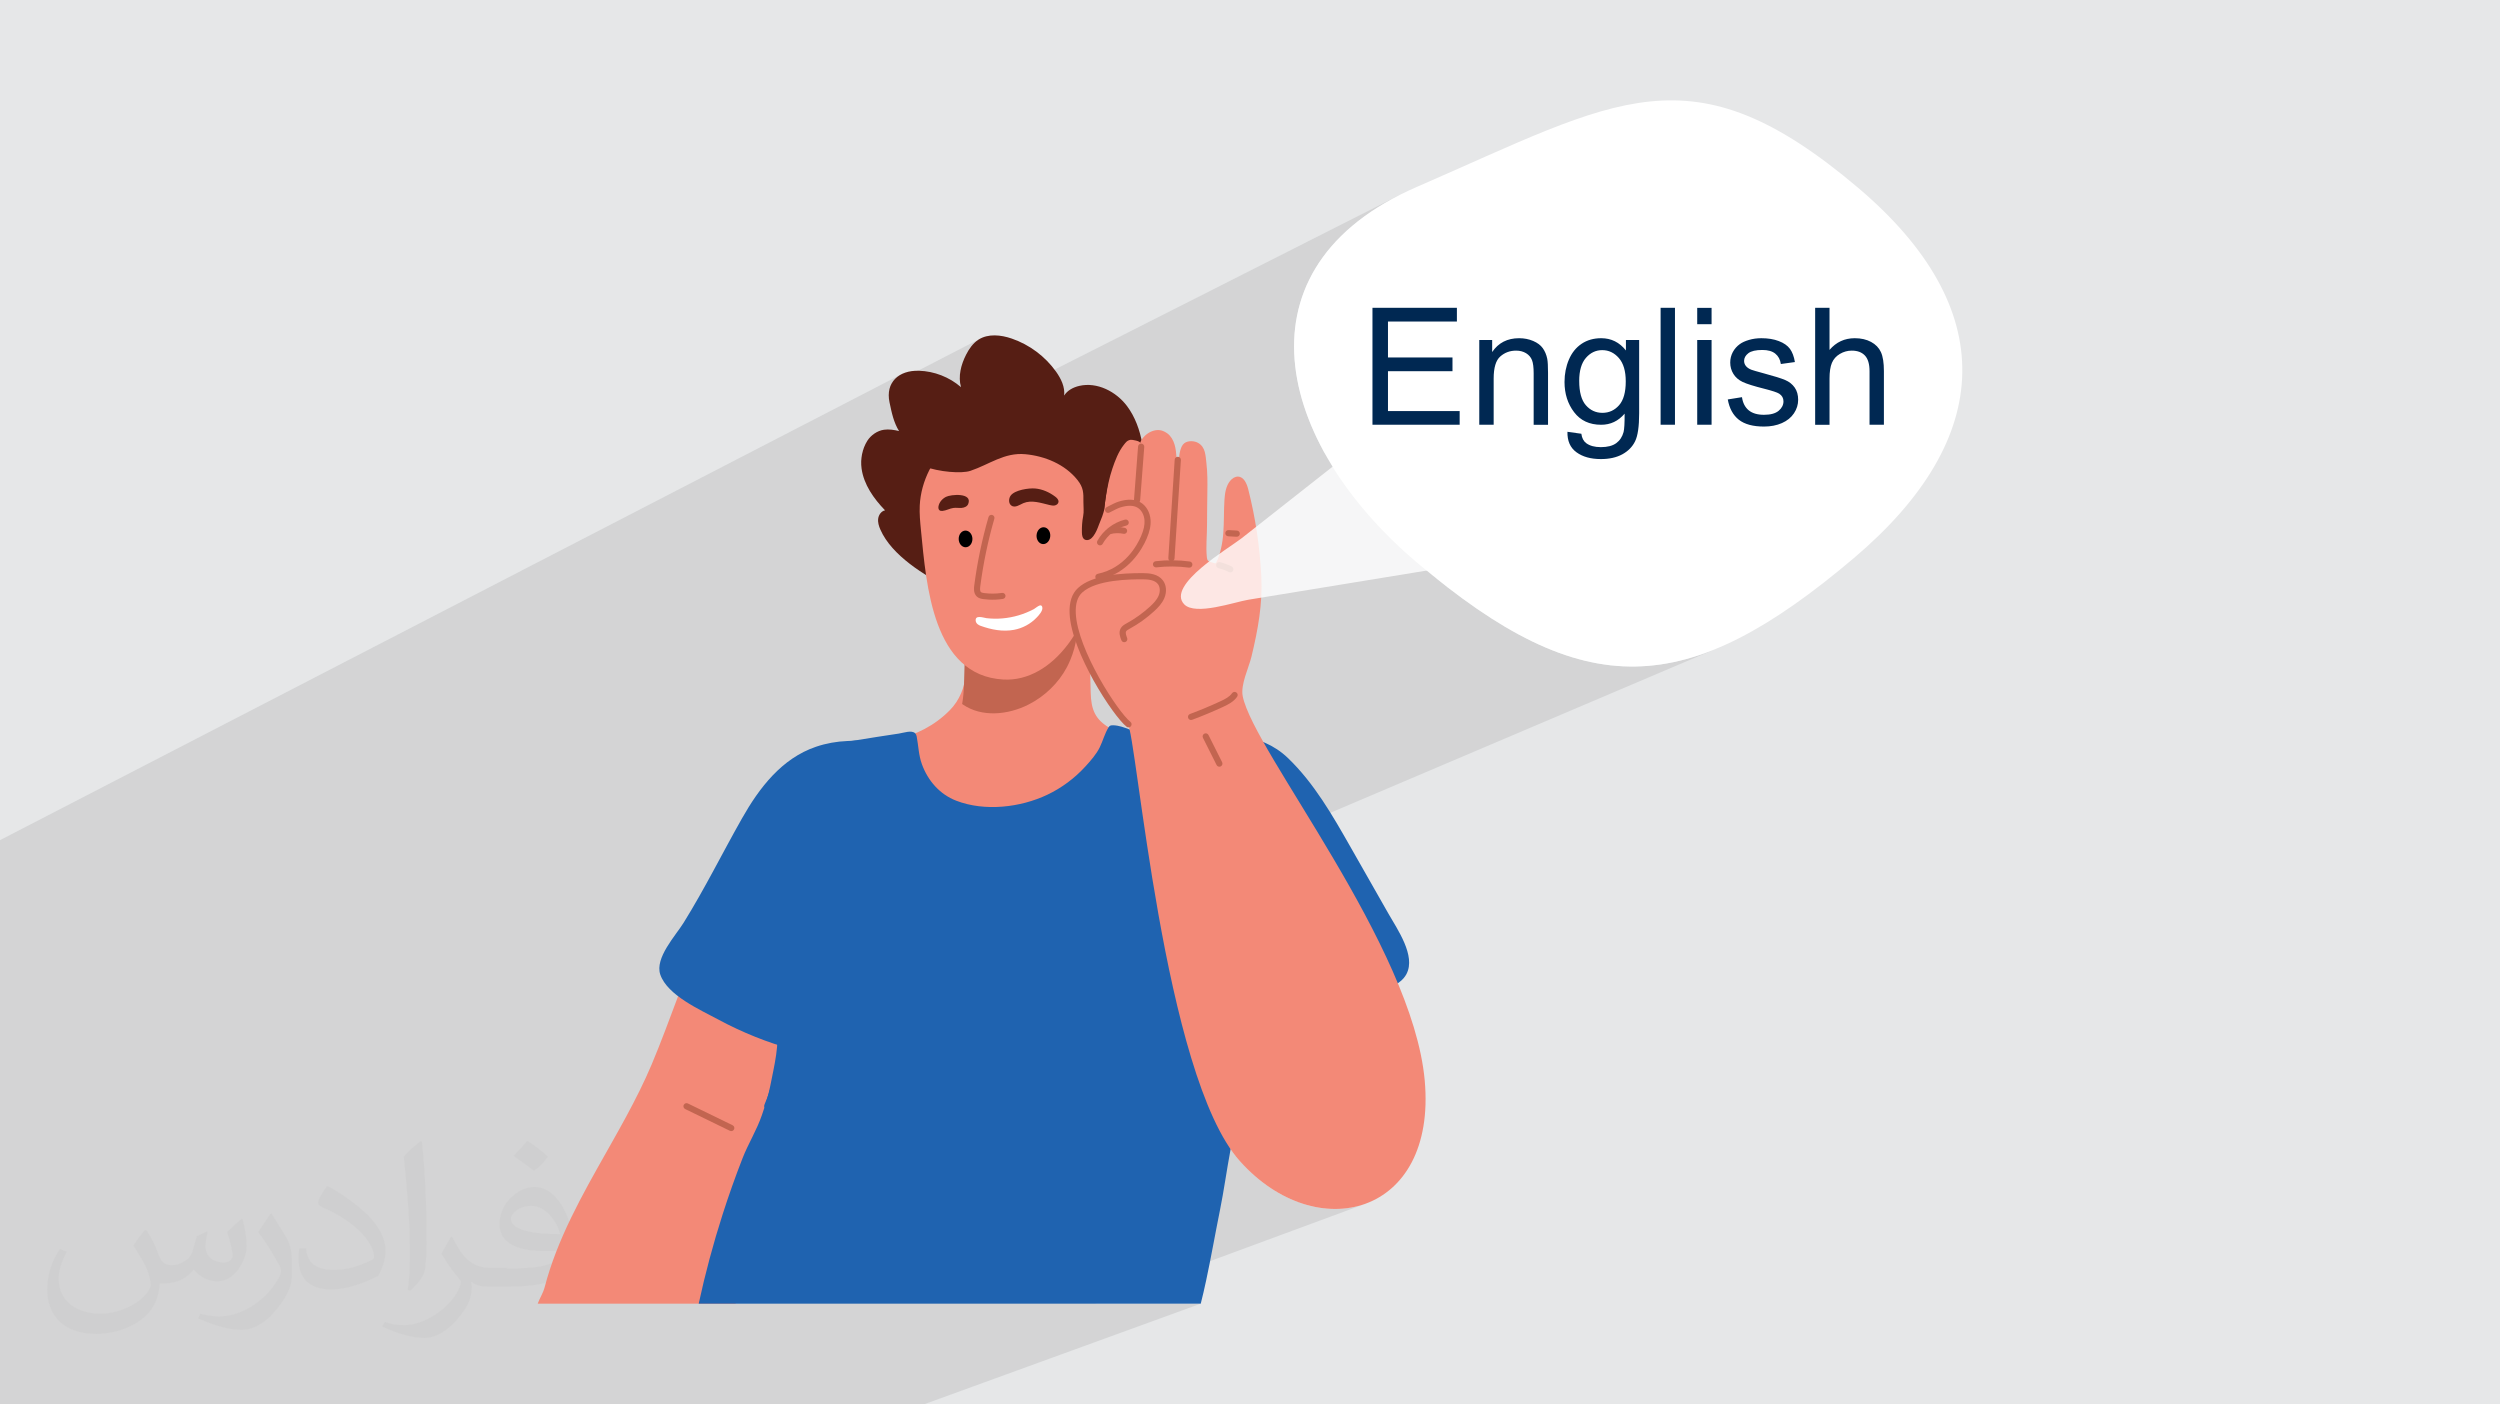 <?xml version="1.0" encoding="UTF-8"?>
<!DOCTYPE svg PUBLIC "-//W3C//DTD SVG 1.1//EN" "http://www.w3.org/Graphics/SVG/1.1/DTD/svg11.dtd">
<!-- Creator: CorelDRAW -->
<svg xmlns="http://www.w3.org/2000/svg" xml:space="preserve" width="3.709in" height="2.083in" version="1.1" style="shape-rendering:geometricPrecision; text-rendering:geometricPrecision; image-rendering:optimizeQuality; fill-rule:evenodd; clip-rule:evenodd"
viewBox="0 0 3709.33 2083.19"
 xmlns:xlink="http://www.w3.org/1999/xlink"
 xmlns:xodm="http://www.corel.com/coreldraw/odm/2003">
 <defs>
  <style type="text/css">
   <![CDATA[
    .fil0 {fill:#E6E7E8}
    .fil7 {fill:black;fill-rule:nonzero}
    .fil11 {fill:#002852;fill-rule:nonzero}
    .fil5 {fill:#1F63B0;fill-rule:nonzero}
    .fil3 {fill:#561E14;fill-rule:nonzero}
    .fil6 {fill:#C26550;fill-rule:nonzero}
    .fil8 {fill:#D6807C;fill-rule:nonzero}
    .fil4 {fill:#F38977;fill-rule:nonzero}
    .fil9 {fill:white;fill-rule:nonzero}
    .fil2 {fill:#373435;fill-opacity:0.031}
    .fil1 {fill:#373435;fill-opacity:0.102}
    .fil10 {fill:white;fill-rule:nonzero;fill-opacity:0.8}
   ]]>
  </style>
 </defs>
 <g id="Layer_x0020_1">
  <polygon class="fil0" points="-0,0 3709.33,0 3709.33,2083.19 -0,2083.19 "/>
  <polygon class="fil1" points="-0,1662.82 -0,1661.51 -0,1658.62 -0,1658.27 -0,1656.43 -0,1656.13 -0,1655.81 -0,1653.04 -0,1653.04 -0,1652.27 -0,1651.15 -0,1650.74 -0,1648.97 -0,1646.69 -0,1646.67 -0,1645.81 -0,1645.65 -0,1645.51 -0,1645.34 -0,1645.2 -0,1645.19 -0,1644.85 -0,1644.22 -0,1643.91 -0,1642.37 -0,1641.4 -0,1641.33 -0,1641.12 -0,1635.36 -0,1633.72 -0,1633.47 -0,1631.96 -0,1631.34 -0,1631.12 -0,1631.02 -0,1630.73 -0,1629.89 -0,1629.41 -0,1629.05 -0,1628.17 -0,1628.1 -0,1627 -0,1626.72 -0,1626.05 -0,1625.06 -0,1622.82 -0,1622.28 -0,1618.11 -0,1612.36 -0,1608.93 -0,1605.81 -0,1605.52 -0,1601.65 -0,1598.07 -0,1597.98 -0,1597.81 -0,1590.54 -0,1590.05 -0,1589.15 -0,1589.13 -0,1588.63 -0,1588.26 -0,1587.39 -0,1586.19 -0,1585.68 -0,1584.09 -0,1583.94 -0,1581.5 -0,1580.83 -0,1580.39 -0,1579.83 -0,1579.74 -0,1579.11 -0,1578.73 -0,1575.87 -0,1575.12 -0,1574.55 -0,1573.28 -0,1572.48 -0,1570.32 -0,1564.19 -0,1563.3 -0,1561.86 -0,1559.98 -0,1559.17 -0,1558.59 -0,1558.07 -0,1558.04 -0,1553.76 -0,1553.54 -0,1553.42 -0,1553.2 -0,1552.76 -0,1552.19 -0,1551.02 -0,1550.72 -0,1549.27 -0,1545.72 -0,1544.98 -0,1544.9 -0,1544.79 -0,1544.77 -0,1537.78 -0,1531.11 -0,1531.06 -0,1527.74 -0,1525.25 -0,1525.23 -0,1524.71 -0,1524.27 -0,1520.26 -0,1512.24 -0,1512.06 -0,1511.57 -0,1511.34 -0,1510.13 -0,1509.37 -0,1507.65 -0,1500.37 -0,1494.53 -0,1489.1 -0,1489.08 -0,1489.05 -0,1488.38 -0,1487.18 -0,1486.25 -0,1485.31 -0,1485.07 -0,1484.59 -0,1483.67 -0,1477.87 -0,1477.8 -0,1475.01 -0,1471.64 -0,1470.07 -0,1459.62 -0,1457.74 -0,1456.64 -0,1451.58 -0,1448.48 -0,1445.77 -0,1439.91 -0,1432.98 -0,1432.67 -0,1427.14 -0,1419.45 -0,1417.32 -0,1411.12 -0,1410.8 -0,1378.96 -0,1375.12 -0,1365.07 -0,1359.57 -0,1344.29 -0,1341.8 -0,1340.31 -0,1337.32 -0,1330.27 -0,1318.06 -0,1309.83 -0,1304.83 -0,1302.25 -0,1297.33 -0,1274.85 -0,1274.83 -0,1264.19 -0,1253.19 -0,1253.04 -0,1246.56 1338.81,554.63 1334.85,556.74 1331.26,559.24 1328.07,562.11 1325.31,565.33 1323,568.91 1322.16,570.68 1454.57,502.34 1451.82,503.94 1448.86,506.05 1446.12,508.42 1443.57,511.02 1441.22,513.8 1439.05,516.75 1437.04,519.83 1435.17,523 1433.44,526.23 1432.06,529.04 1430.76,531.89 1429.54,534.8 1428.43,537.75 1427.42,540.74 1426.52,543.76 1425.76,546.8 1425.12,549.87 1424.63,552.94 1424.28,556.03 1424.1,559.12 1424.08,562.21 1424.24,565.29 1424.58,568.35 1425.11,571.4 1425.85,574.42 1326.95,624.9 1327.07,625.23 1328.02,627.76 1329.04,630.24 1330.14,632.67 1331.32,635.04 1332.59,637.33 1333.95,639.55 1281.09,666.44 1280.33,668.65 1279.04,673.84 1278.2,679.12 1277.98,682.03 1361.29,639.77 1365.5,638.18 1369.94,637.02 1374.54,636.16 1379.2,635.48 1383.88,634.85 1388.48,634.15 1392.45,633.38 1396.37,632.44 1400.25,631.36 1401.8,630.87 2077.43,288.94 2054.72,301.27 2033.91,314.35 2014.96,328.14 1997.86,342.59 1982.55,357.67 1969.01,373.33 1957.2,389.53 1947.08,406.23 1938.62,423.39 1931.79,440.97 1926.55,458.93 1922.87,477.22 1920.71,495.81 1920.03,514.66 1920.81,533.72 1923,552.95 1926.58,572.32 1931.5,591.78 1937.74,611.29 1945.25,630.8 1954.01,650.29 1963.98,669.71 1966.57,674.2 2051.75,633.72 2045.2,638.87 2038.66,644.02 2032.12,649.17 2025.57,654.31 2019.03,659.46 2012.49,664.61 2005.95,669.76 1999.41,674.91 1992.86,680.06 1986.32,685.21 1979.78,690.36 1977.25,692.35 1987.39,708.16 2000.77,727.11 2015.22,745.83 2030.71,764.28 2047.19,782.4 2064.64,800.17 2083.02,817.54 2102.3,834.46 2116.86,846.54 2118.48,846.28 2124.05,845.36 2129.62,844.45 2135.19,843.54 2140.75,842.63 2146.32,841.72 2151.89,840.81 2157.45,839.9 2163.02,838.99 2168.58,838.07 2174.15,837.17 2129.86,857.15 2147.76,871.35 2169.73,887.89 2191.25,903.17 2212.34,917.19 2233.04,929.96 2253.39,941.46 2273.42,951.72 2293.17,960.72 2312.67,968.48 2331.96,974.99 2351.08,980.26 2370.05,984.28 2388.92,987.06 2407.72,988.61 2426.48,988.93 2445.24,988.01 2464.04,985.86 2482.91,982.49 2501.88,977.89 2520.99,972.07 2540.28,965.03 2559.79,956.77 1712.06,1317.3 1713.99,1328.91 1718.67,1355.83 1723.65,1383.08 1728.93,1410.5 1734.51,1437.94 1740.42,1465.22 1746.66,1492.19 1753.24,1518.69 1760.17,1544.56 1767.45,1569.65 1774.25,1591.1 1958.09,1518.17 1963.05,1516.24 1968.02,1514.32 1973,1512.41 1977.97,1510.5 1982.93,1508.56 1774.31,1591.31 1775.09,1593.78 1783.12,1616.8 1791.52,1638.56 1800.32,1658.89 1809.52,1677.63 1819.13,1694.63 1829.15,1709.72 1839.61,1722.74 1850.46,1734.17 1861.65,1744.58 1873.11,1753.98 1884.82,1762.38 1896.71,1769.78 1908.74,1776.17 1920.87,1781.57 1933.04,1785.98 1945.2,1789.4 1957.31,1791.83 1969.33,1793.28 1981.2,1793.75 1992.87,1793.25 2004.3,1791.78 2015.44,1789.33 2026.24,1785.93 1624.51,1934.28 1781.59,1934.28 1372.21,2083.19 1221.26,2083.19 1005.97,2083.19 895.49,2083.19 708.73,2083.19 656.33,2083.19 607.36,2083.19 603.93,2083.19 534.31,2083.19 533.78,2083.19 522.68,2083.19 426.76,2083.19 426.08,2083.19 379.02,2083.19 374.71,2083.19 347.05,2083.19 323.93,2083.19 223.43,2083.19 214.06,2083.19 111.76,2083.19 109.07,2083.19 100.31,2083.19 93.86,2083.19 89.17,2083.19 86.2,2083.19 85.69,2083.19 50.59,2083.19 19.62,2083.19 -0,2083.19 -0,2077.99 -0,2068.59 -0,2067.07 -0,2056.96 -0,2012.4 -0,1995.72 -0,1974.57 -0,1959 -0,1940.57 -0,1931.13 -0,1930.69 -0,1928.51 -0,1927.19 -0,1920.44 -0,1918.33 -0,1901.25 -0,1894.01 -0,1887.67 -0,1886.34 -0,1885.17 -0,1884.98 -0,1881.97 -0,1881.69 -0,1881.02 -0,1871.16 -0,1871.11 -0,1868.4 -0,1859.37 -0,1859.31 -0,1856.93 -0,1856.33 -0,1854.61 -0,1851.02 -0,1849.84 -0,1849.83 -0,1848.89 -0,1846.88 -0,1846.87 -0,1845.8 -0,1841.05 -0,1832.61 -0,1832.13 -0,1830.35 -0,1828.38 -0,1826.57 -0,1825.98 -0,1820.98 -0,1819.89 -0,1819.89 -0,1819.66 -0,1818.37 -0,1813.52 -0,1795.63 -0,1795.63 -0,1790.06 -0,1787.06 -0,1776.67 -0,1775.11 -0,1773.46 -0,1770.82 -0,1768.24 -0,1768.15 -0,1746.71 -0,1746.63 -0,1743 -0,1741.92 -0,1735.7 -0,1724.18 -0,1722.98 -0,1721.78 -0,1719.93 -0,1719.63 -0,1717.94 -0,1716.88 -0,1714.99 -0,1712.67 -0,1711.22 -0,1711.09 -0,1710.34 -0,1707.88 -0,1707.52 -0,1707.18 -0,1705.88 -0,1704.88 -0,1704.43 -0,1704.29 -0,1703.86 -0,1701.64 -0,1700.93 -0,1700.26 -0,1700.01 -0,1698.63 -0,1698.36 -0,1697.76 -0,1694.31 -0,1691.87 -0,1688.9 -0,1685.76 -0,1679.74 -0,1678.84 -0,1678.75 -0,1678.59 -0,1678.09 -0,1673.6 -0,1671.06 -0,1670.35 -0,1670.16 -0,1669.3 -0,1667.35 -0,1664.07 "/>
  <path class="fil2" d="M218.02 1826.17c7,11 12,21 16,32 3,7 5,19 21,19 5,0 11,-1 17,-5 7,-3 12,-9 14,-17l6 -21 15 -7 1 1c-2,8 -3,16 -3,21 0,18 15,24 27,24 7,0 13,-4 13,-10 0,-8 -4,-23 -8,-35 7,-7 14,-14 22,-20l1 1c4,15 6,30 6,40 0,10 -4,20 -8,27 -7,14 -20,25 -36,25 -12,0 -25,-6 -34,-17l-1 0c-9,11 -22,20 -43,20l-7 0c-1,14 -4,24 -9,33 -13,25 -50,42 -85.01,42 -49,0 -73.01,-28 -73.01,-66 0,-23 8,-45 19,-60l10 4c-7,14 -12,27 -12,40 0,35 29,52 62,52 31,0 68.01,-19 75.01,-42 -3,-25 -12,-36 -26,-59 4,-7 10,-15 17,-23l1 0 0 0 0 0 2 1 0 0 0 0 0 0 0 0 0 0 0.02 -0.01 -0.01 0.01zm565.05 -133.01c10,6 20,14 30,23 -6,8 -12,15 -21,21 -10,-8 -20,-15 -30,-22 7,-8 14,-15 20,-22l0 0 0 0 1 0 0 0 0 0 0 0 0 0 0 0 0 0zm5 96.01c-17,0 -30,11 -30,19 0,17 33,23 73.01,23 -5,-20 -22,-42 -43,-42l-0.01 0zm-37 93.01c22,0 41,-1 55,-4 16,-4 30,-12 30,-18 0,-2 0,-3 -1,-5 -9,1 -19,1 -29,1 -29,0 -52,-7 -61,-23 -2,-5 -4,-10 -4,-16 0,-16 7,-32 19,-42 10,-9 21,-14 33,-14 20,0 37,16 48,42 6,14 11,30 11,51 0,14 -4,25 -12,34 -16,15 -45,21 -90.01,21l-20 0 0 0 -5 0c-11,0 -19,-2 -25,-7l-1 0c0,3 1,5 1,7 0,10 -3,23 -10,33 -20,30 -42,43 -60,43 -19,0 -42,-7 -63,-17l4 -7c7,3 16,5 29,5 34,0 78.01,-33 84.01,-64 -1,-3 -4,-6 -7,-10 -10,-12 -16,-22 -22,-32 5,-10 10,-18 14,-25l2 0c14,29 28,46 57,46l5 0 0 0 21 0 0 0 0 0 -3 1 0 0 0 0 0 0 0 0 0 0 0 0zm-146.01 31c2,-14 3,-29 3,-43l0 -21c0,-39 -5,-96.01 -9,-133.01 7,-8 17,-17 25,-23l2 1c5,47 7,101.01 7,151.01 0,13 -1,26 -2,35 -1,12 -8,21 -22,35l-3 -1 0 0 0 0 -1 -1 0 0 0 0 0 0 0 0 0 0 0 0zm-151.02 -62.01c1,18 10,33 41,33 20,0 36,-5 55,-14 3,-1 5,-3 5,-5 0,-12 -9,-27 -24,-41 -14,-13 -34,-25 -51,-32 -6,-3 -8,-5 -8,-8 0,-5 7,-16 13,-24l2 0c20,11 43,27 60,44 15,16 25,33 25,51 0,13 -4,26 -11,38 -22,11 -46,20 -70.01,20 -29,0 -48,-14 -48,-45 0,-3 0,-9 1,-16l10 0 0 0 0 0 0 -1 0 0 0 0 0 0 0 0 0 0 0 0 0.01 0zm-52 -52l18 29c7,11 13,22 13,41l0 24c0,19 -12,39 -32,60 -15,14 -29,20 -42,20 -19,0 -40,-6 -65,-17l3 -7c8,2 17,4 28,4 36,0 72.01,-26 89.01,-58 2,-4 3,-7 3,-9 0,-4 -2,-8 -4,-11 -9,-17 -19,-33 -30,-47 6,-9 12,-18 18,-27l1 0 0 -2 0 0 0 0 0 0 0 0 0 0 0 0 -0.01 0z"/>
  <path class="fil3" d="M1325.35 620.06c2.13,6.97 4.84,13.7 8.6,19.49 -7.3,-1.74 -14.87,-2.97 -22.31,-1.94 -9.85,1.35 -19.54,8.06 -24.81,16.48 -7.51,12 -10.42,27 -8.5,40.98 3.28,23.93 18.07,44.75 34.84,62.13 -5.53,1.13 -9.39,6.6 -10.17,12.19 -0.77,5.59 0.98,11.23 3.25,16.39 16.97,38.65 65.44,67.96 101.57,86.4 42.06,21.46 89.15,33.09 136.48,29.83 31.49,-2.16 62.67,-13.33 86.83,-33.65 28.4,-23.89 47,-57.11 53.62,-93.54 1.59,-8.74 1.08,-18.03 2.82,-26.63 1.91,-9.44 6.19,-18.41 7.74,-28.19 6.04,-38.09 0.63,-85.81 -23.02,-117.4 -16.29,-21.76 -44.5,-36.18 -70.98,-30.03 -8.86,2.06 -17.56,6.63 -22.41,14.31 1.48,-12.69 -4.61,-25.06 -12.02,-35.47 -16.08,-22.59 -39.35,-39.98 -65.56,-49.02 -16.16,-5.57 -35.12,-7.68 -49.51,1.55 -8.2,5.26 -13.93,13.61 -18.38,22.29 -7.59,14.81 -12.07,32.15 -7.59,48.19 -17.21,-14.93 -39.67,-23.67 -62.44,-24.33 -29.87,-0.86 -49.81,17.28 -43.59,46.89 0,0 0,0.01 0.01,0.02 1.55,7.37 3.19,15.36 5.53,23.06l0 0z"/>
  <path class="fil4" d="M1302.04 1545.28c-8.17,19.73 -16.88,39.33 -26.06,58.76 -34.69,73.43 -76.19,144.47 -121.34,211.28 -19.24,28.46 -38.97,77.33 -63.43,118.96l-293.4 0c0.04,-0.11 0.08,-0.22 0.12,-0.33 3.07,-8.13 7.93,-15.47 10.13,-23.84 2.35,-8.94 4.93,-17.81 7.81,-26.59 5.73,-17.56 12.49,-34.77 19.92,-51.67 14.86,-33.76 32.42,-66.25 50.43,-98.4 28.63,-51.1 58.57,-101.61 80.86,-154.52 14.07,-33.43 26.36,-67.25 39.04,-100.78 23.57,-62.27 48.51,-123.55 88.83,-179.53 10.64,-14.77 22.49,-28.03 35.03,-39.07 10.78,-9.49 22.07,-17.34 33.54,-23.09 3.3,-1.66 6.61,-3.14 9.93,-4.44 25,-9.8 50.43,-9.2 72.94,6.38 13.19,9.13 25.37,23.39 35.88,43.72 0.4,0.76 0.79,1.54 1.18,2.32 35.24,70.57 50.44,187.51 18.59,260.85l-0 -0.01z"/>
  <path class="fil5" d="M1291.8 1115.26c-4.24,-19.56 -17.73,-16.46 -34.45,-15.8 -15.81,0.62 -31.54,3.39 -46.53,8.49 -50.99,17.32 -84.18,60.95 -109.77,106.09 -29.36,51.79 -55.28,104.4 -86.76,155.07 -11.98,19.28 -42.93,52.2 -34.63,76.82 10.41,30.9 59.52,52.46 86.04,66.77 35.51,19.15 73.19,34.28 112.12,44.91 90.59,24.75 80.06,-45.13 88.44,-110.12 9.8,-75.96 12.8,-152.65 23.35,-228.53 4.79,-34.43 9.56,-69.72 2.19,-103.7l0 0z"/>
  <path class="fil6" d="M1014.32 1639.72c0.05,-0.12 0.1,-0.24 0.16,-0.35 1.11,-2.29 3.87,-3.24 6.15,-2.12l66.37 32.32c2.28,1.11 3.26,3.84 2.12,6.15 -1.11,2.29 -3.87,3.24 -6.15,2.12l-66.37 -32.32c-2.17,-1.06 -3.14,-3.59 -2.28,-5.8z"/>
  <path class="fil4" d="M1824.03 1434.83c-5.39,35.09 -18.83,71.35 -38.22,105.22 -39.49,68.93 -103.71,127.91 -175.26,146.83 -37.05,9.79 -75.88,9.98 -114.21,9.61 -47.96,-0.46 -97.38,-2 -141.24,-21.41 -97.37,-43.08 -128.18,-171.74 -132.89,-268.97 -1.06,-21.82 1.56,-43.64 4.36,-65.31 5.39,-41.69 16.52,-81.28 23.56,-122.41 5.58,-32.61 18.76,-63.36 31.84,-93.75 3.44,-7.98 7.07,-16.25 13.61,-21.98 7.06,-6.19 22.62,-2.58 31.76,-4.73 31.66,-7.48 59.41,-21.17 82.16,-44.42 14.04,-14.35 22.28,-34.08 23.29,-54.08 0.91,-17.8 -6.92,-31.97 16.45,-35.29 37.74,-5.36 68.39,-25.16 98.86,-46.59 1.45,-1.02 2.91,-2.05 4.35,-3.06 3.24,-2.28 6.48,-4.56 9.73,-6.83 17.4,-12.21 34.8,-24.44 52.2,-36.67 0.08,3.38 0.17,6.76 0.26,10.14 0.26,10.39 0.52,20.78 0.78,31.17 0.39,15.77 0.8,31.54 1.19,47.31 0.56,22.55 1.1,45.1 1.69,67.66 0.64,25.59 6.39,40.19 28.63,53.13 1.2,0.7 2.46,1.4 3.75,2.09 36.15,19.26 77.17,27.77 115.04,44 0.46,0.2 0.93,0.41 1.39,0.6 1.89,0.82 3.76,1.66 5.62,2.52 0.96,0.44 1.9,0.88 2.85,1.32 2.85,1.36 5.56,3.5 8.15,6.36 53.19,58.72 51.41,225.3 40.3,297.53l0.01 0.01z"/>
  <path class="fil6" d="M1587.89 979.55c-1.62,3.86 -3.28,7.34 -4.81,10.26 -12.54,23.8 -33.08,43.41 -57.01,55.55 -30.4,15.43 -69.33,19.31 -97.41,-0.04 -0.37,-0.25 -0.73,-0.52 -1.09,-0.79 3.45,-19.48 2.8,-39.5 3.6,-59.3 0.14,-3.39 0.45,-7.03 1.46,-10.28 3.63,-5.7 8.88,-9.72 16.6,-10.82 37.74,-5.36 68.39,-25.16 98.87,-46.59 1.45,-1.02 2.91,-2.05 4.35,-3.06 3.24,-2.28 6.48,-4.56 9.73,-6.83 0.31,-0.02 0.63,-0.05 0.94,-0.07 8.48,-0.57 17.81,-0.32 24.34,5.13 16.92,14.18 9.2,45.98 0.44,66.83l-0 0.01z"/>
  <path class="fil5" d="M2086.92 1445.05c-1.18,2.27 -2.67,4.45 -4.48,6.53 -1.94,2.22 -4.26,4.34 -7.01,6.3 -24.67,17.71 -54.53,34.89 -82.63,46.68 -26.13,10.96 -53.73,19.11 -77.57,34.46 -57.89,37.24 -77.31,101.83 -89.55,167.26 -5.67,30.26 -9.8,60.71 -15.47,88.72 -7.07,34.93 -13.15,70.03 -20.62,104.88 -2.6,12.11 -5.2,23.56 -8,34.39l-744.9 0c9.69,-44.74 21.55,-89.02 35.52,-132.61 8.98,-28.03 18.83,-55.78 29.55,-83.21 8.51,-21.78 21.15,-41.78 28.69,-63.98 4.75,-14 9.54,-28.54 12.37,-43.04 6.06,-31.11 14.22,-61.52 9.35,-93.4 -4.98,-32.65 -16.92,-66.48 -16.14,-99.38 0.6,-25.3 2.13,-48.19 5.98,-72.76 3.87,-24.73 -6.81,-39.33 -11.47,-63.43 -1.47,-7.65 -1.52,-15.31 -0.56,-22.93 2.35,-18.39 10.66,-36.45 19.1,-53.31 21.62,-43.17 36.45,-94.53 89.6,-102.84 9.17,-1.44 18.33,-2.91 27.49,-4.38 11.91,-1.92 23.83,-3.85 35.76,-5.74 10.55,-1.66 21.11,-3.29 31.67,-4.83 7.07,-1.03 19.26,-5.67 24.37,-0.34 1.01,1.04 1.74,2.47 2.11,4.38 2.72,14.07 2.81,27.67 7.8,41.42 8.88,24.5 26.5,44.77 51.1,54.2 42.16,16.18 94.97,10.11 135,-8.93 21.32,-10.14 40.58,-24.53 56.5,-41.96 7.67,-8.4 16.19,-18.07 21.24,-28.34 4.68,-9.54 7.43,-20.62 13.11,-29.73 0.65,-1.04 1.33,-1.83 2.05,-2.22 1.49,-0.79 3.26,-0.85 4.94,-0.8 8.54,0.28 16.4,3.3 24.31,6.28 2.97,1.11 5.96,2.22 8.98,3.17 0.38,0.12 0.76,0.24 1.13,0.35 3.81,1.13 7.69,2.01 11.72,2.3 19.54,1.46 41.05,-2.3 60.96,-1.92 6.24,0.12 12.54,0.2 18.85,0.33 3.2,0.05 6.39,0.12 9.59,0.2 20.87,0.55 41.77,1.8 61.51,6.2 4.37,0.97 8.67,2.11 12.9,3.41 5.23,1.6 10.35,3.49 15.35,5.7 12.09,5.35 23.43,12.59 33.69,22.44 39.16,37.58 66.45,85.5 93.06,132.26 18.66,32.79 37.31,65.57 55.97,98.36 13.55,23.79 41.14,62.93 27.06,89.84l0.02 0.01z"/>
  <path class="fil4" d="M1631.21 817.96c-6.1,109.15 -69.9,194.34 -142.5,190.28 -104.79,-5.85 -114.17,-139.95 -122.24,-221.5 -1.2,-12.19 -2.41,-24.43 -1.81,-36.66 1.8,-36.75 20.35,-71.67 47.34,-95.6 46.78,-41.48 115.33,-57.62 163.03,-11.41 44.73,43.32 59.62,113.5 56.19,174.9l-0.01 -0.01z"/>
  <path class="fil3" d="M1518.33 746.55c12.24,-5.19 26.09,-0.26 39.04,2.8 2.53,0.6 5.17,1.13 7.72,0.59 2.55,-0.54 4.99,-2.4 5.41,-4.97 0.55,-3.33 -2.28,-6.18 -4.99,-8.2 -8.65,-6.46 -18.89,-11.06 -29.65,-11.98 -9.3,-0.8 -29.93,2.1 -36.24,10.48 -3.05,4.04 -3.61,11.37 0.82,14.78 5.54,4.25 12.85,-1.35 17.89,-3.49l0 -0.01z"/>
  <path class="fil3" d="M1403.44 737.26c-5.39,2.83 -9.85,7.83 -10.96,13.81 -0.4,2.15 -0.22,4.7 1.49,6.06 1.22,0.97 2.91,1.08 4.47,0.94 5.61,-0.52 10.69,-3.71 16.28,-4.43 3.98,-0.51 8.01,0.26 12.01,-0.04 4,-0.3 8.33,-2.06 9.82,-5.78 6.91,-17.25 -25.85,-14.37 -33.11,-10.57l0 0.01z"/>
  <path class="fil7" d="M1558.32 795.36c-0.39,6.9 -5.26,12.24 -10.87,11.93 -5.62,-0.31 -9.86,-6.16 -9.48,-13.06 0.39,-6.9 5.25,-12.24 10.87,-11.92 5.62,0.31 9.86,6.16 9.48,13.06l0 -0.01z"/>
  <path class="fil7" d="M1442.81 799.45c0.11,6.83 -4.35,12.45 -9.98,12.54 -5.63,0.09 -10.28,-5.37 -10.39,-12.2 -0.11,-6.83 4.36,-12.45 9.98,-12.54 5.63,-0.09 10.28,5.37 10.39,12.2z"/>
  <path class="fil8" d="M1766.56 1020.97c-4.46,-17.14 -9.1,-33.79 -16.65,-49.13 -10.48,-21.29 -26.43,-39.55 -46.11,-52.8l5.14 -7.64c21.01,14.15 38.04,33.64 49.23,56.37 7.93,16.11 12.72,33.26 17.31,50.87l-8.91 2.32 -0.01 0.01z"/>
  <path class="fil4" d="M1673.01 1073.1c-28.71,-22.81 -121.56,-160.3 -33.87,-218.37 9.52,-3.92 -3.62,-73.11 -2.74,-81.72 2.69,-26.13 5.71,-52.6 14.05,-77.64 3.98,-11.93 9.02,-25.11 16.85,-35.11 3.27,-4.18 5.05,-6.82 10.31,-7.72 1.88,-0.32 14.94,1.96 13.96,4.8 4.34,-12.58 20.94,-23.11 33.93,-17.89 2.26,0.91 4.45,2.05 6.42,3.5 5.4,3.98 8.87,10.14 10.8,16.57 1.93,6.43 2.45,13.17 2.96,19.86 1.06,0.67 2.38,0.91 3.61,0.65 0.63,-6.89 2.22,-18.31 8.13,-22.57 5.56,-4.01 14.76,-3.52 20.44,-0.2 10.81,6.31 10.79,18.48 12.11,29.68 1.72,14.52 1.66,28.8 1.41,43.32 -0.13,16.26 -0.48,32.53 -0.47,48.79 0.01,15.87 -1.89,31.85 -0.28,47.68 0.2,1.96 0.54,4.1 2,5.43 0.81,0.74 1.87,1.13 2.9,1.48 2.19,0.75 4.4,1.43 6.63,2.02 0.52,0.14 1.11,0.27 1.59,0.02 0.38,-0.2 0.61,-0.6 0.81,-0.98 3.13,-6.02 5.36,-13.6 6.96,-20.19 1.95,-8.03 2.99,-16.25 3.58,-24.48 1.17,-16.21 0.6,-32.5 1.68,-48.71 0.67,-9.96 2.22,-20.49 8.65,-28.12 2.92,-3.46 7.12,-6.26 11.65,-6.04 8.59,0.43 12.85,10.43 14.96,18.76 10.7,42.18 17.2,85.43 19.39,128.89 2.1,41.52 -4.92,79.37 -14.64,119.67 -3.97,16.46 -16.34,41.3 -12.93,58.51 16.18,81.78 251.92,369.47 270.05,570.15 18.12,200.69 -160.48,246.94 -274.31,119.63 -113.83,-127.31 -153.13,-634.57 -166.6,-649.64l0 -0.03z"/>
  <path class="fil4" d="M1639.08 756.59c10.54,-8.33 23.71,-13.84 37.14,-13.42 4.7,0.15 9.43,1.03 13.62,3.16 13.69,6.96 17.76,25.63 13.02,40.23 -4.74,14.6 -15.99,26.02 -26.97,36.75 -11.6,11.35 -23.72,22.87 -38.82,28.84 -5.38,2.12 -12,3.33 -16.56,-0.23 -2.89,-2.26 -4.25,-5.94 -5.24,-9.48 -8.92,-31.67 -2.36,-65.18 23.81,-85.85l-0 0z"/>
  <path class="fil6" d="M1631.87 809.19c-0.66,-0.04 -1.31,-0.22 -1.93,-0.56 -2.18,-1.2 -2.98,-3.95 -1.77,-6.14 8.55,-15.47 23.89,-27.26 41.04,-31.54 2.42,-0.6 4.87,0.87 5.48,3.29 0.6,2.42 -0.87,4.87 -3.29,5.48 -14.76,3.68 -27.96,13.82 -35.31,27.13 -0.87,1.57 -2.53,2.42 -4.21,2.33l-0.01 0.01z"/>
  <path class="fil6" d="M1646.28 792.52c-1.92,-0.11 -3.63,-1.44 -4.13,-3.41 -0.61,-2.42 0.86,-4.88 3.28,-5.49 7.62,-1.92 15.7,-2.09 23.39,-0.47 2.44,0.52 4,2.91 3.49,5.35 -0.51,2.44 -2.9,4.02 -5.35,3.49 -6.35,-1.33 -13.02,-1.2 -19.31,0.39 -0.46,0.11 -0.91,0.16 -1.36,0.13l-0.01 0.01z"/>
  <path class="fil6" d="M1629.4 860.33c-1.99,-0.11 -3.73,-1.54 -4.16,-3.58 -0.52,-2.44 1.05,-4.83 3.49,-5.35 40.04,-8.42 58.33,-41.88 64.33,-55.88 3.94,-9.19 5.56,-16.68 5.07,-23.57 -0.57,-8.08 -4.5,-15.23 -10.25,-18.67 -6.12,-3.66 -14.73,-3.78 -25.59,-0.38 -3.57,1.12 -8.79,3.83 -12.98,6 -1.17,0.61 -2.26,1.17 -3.24,1.67 -2.23,1.13 -4.94,0.22 -6.07,-2 -1.12,-2.23 -0.22,-4.94 2.01,-6.07 0.95,-0.48 2.02,-1.03 3.15,-1.61 4.51,-2.33 10.11,-5.24 14.44,-6.59 13.42,-4.21 24.5,-3.79 32.92,1.24 8.25,4.93 13.86,14.81 14.63,25.79 0.59,8.38 -1.25,17.2 -5.78,27.77 -6.56,15.3 -26.59,51.87 -70.78,61.16 -0.4,0.08 -0.8,0.11 -1.19,0.09l0 -0.02z"/>
  <path class="fil6" d="M1737.83 832.96c-0.02,0 -0.03,0 -0.04,0 -2.54,-0.16 -4.46,-2.35 -4.3,-4.89 1.62,-25.31 3.15,-48.83 4.67,-72.33 1.56,-23.96 3.11,-47.9 4.76,-73.7 0.16,-2.52 2.33,-4.44 4.85,-4.3 0.01,0 0.02,0 0.04,0 2.54,0.17 4.46,2.35 4.3,4.89 -1.65,25.8 -3.21,49.74 -4.76,73.7 -1.52,23.5 -3.05,47.02 -4.67,72.32 -0.16,2.52 -2.33,4.44 -4.85,4.3l0 0.01z"/>
  <path class="fil6" d="M1686.88 746.45c-0.02,0 -0.06,0 -0.08,0 -2.54,-0.19 -4.44,-2.39 -4.26,-4.93 1.01,-13.72 2.02,-26.64 3.02,-39.55 1.01,-12.9 2.01,-25.8 3.02,-39.51 0.19,-2.54 2.39,-4.46 4.93,-4.25 2.54,0.19 4.44,2.39 4.26,4.93 -1.01,13.72 -2.02,26.64 -3.03,39.56 -1,12.9 -2.01,25.8 -3.02,39.51 -0.19,2.51 -2.35,4.4 -4.85,4.26l0.01 -0.02z"/>
  <path class="fil6" d="M1714.97 841.85c-2.19,-0.13 -4.04,-1.81 -4.31,-4.06 -0.3,-2.52 1.51,-4.81 4.04,-5.11 16.79,-1.96 33.79,-1.82 50.54,0.43 2.52,0.34 4.29,2.65 3.95,5.17 -0.34,2.52 -2.61,4.3 -5.17,3.95 -15.98,-2.14 -32.22,-2.28 -48.25,-0.41 -0.27,0.03 -0.54,0.04 -0.8,0.02l0 0.01z"/>
  <path class="fil6" d="M1766.98 1068.28c-1.77,-0.1 -3.4,-1.22 -4.06,-2.99 -0.89,-2.38 0.32,-5.03 2.7,-5.92 15.23,-5.68 30.43,-12.02 45.18,-18.87 6.92,-3.21 13.44,-6.54 17.2,-11.94 1.45,-2.09 4.32,-2.6 6.41,-1.15 2.09,1.45 2.6,4.32 1.15,6.41 -5.07,7.28 -13.1,11.42 -20.88,15.03 -14.96,6.94 -30.39,13.38 -45.84,19.14 -0.61,0.23 -1.25,0.32 -1.86,0.29l-0 -0z"/>
  <path class="fil6" d="M1834.74 796.41l-12.39 -0.69c-2.54,-0.14 -4.48,-2.31 -4.34,-4.85 0.14,-2.54 2.31,-4.48 4.85,-4.34l12.39 0.69c2.54,0.14 4.48,2.31 4.34,4.85 -0.14,2.54 -2.31,4.48 -4.85,4.34z"/>
  <path class="fil6" d="M1825.2 849.28c-0.62,-0.04 -1.25,-0.2 -1.85,-0.5 -4.89,-2.52 -10.08,-4.44 -15.43,-5.74 -2.47,-0.59 -4,-3.08 -3.4,-5.55 0.59,-2.47 3.09,-3.98 5.55,-3.4 6.06,1.46 11.95,3.65 17.49,6.5 2.26,1.17 3.15,3.94 1.99,6.2 -0.86,1.67 -2.59,2.59 -4.35,2.49l0 0z"/>
  <path class="fil6" d="M1808.94 1137.58c-1.59,-0.09 -3.09,-1 -3.86,-2.53l-20.22 -40.32c-1.14,-2.27 -0.22,-5.04 2.05,-6.18 2.27,-1.14 5.04,-0.22 6.18,2.05l20.22 40.32c1.14,2.27 0.22,5.04 -2.05,6.18 -0.74,0.37 -1.54,0.52 -2.31,0.48l-0.01 0z"/>
  <path class="fil4" d="M1674.39 1074.64c-23.12,-18.11 -113.92,-159.54 -71.97,-198.69 20.76,-19.37 66.25,-20.98 92.79,-21 9.69,0 20.68,1.22 26.53,8.94 4.59,6.05 4.54,14.69 1.61,21.69 -2.93,7 -8.32,12.66 -13.92,17.8 -10.8,9.91 -22.8,18.51 -35.65,25.55 -2.65,1.45 -5.48,2.97 -6.95,5.61 -2.33,4.16 -0.43,9.31 1.26,13.76l6.3 126.35 -0 -0.01z"/>
  <path class="fil6" d="M1674.13 1079.23c-0.91,-0.05 -1.81,-0.37 -2.58,-0.97 -19.6,-15.35 -82.07,-110.17 -84.57,-168.22 -0.72,-16.56 3.43,-29.16 12.31,-37.45 21.31,-19.89 64.95,-22.22 95.92,-22.24 10.26,-0.01 22.96,1.21 30.2,10.76 5.23,6.9 6.07,16.96 2.19,26.24 -3.35,8.01 -9.49,14.31 -15.05,19.41 -11.07,10.17 -23.37,18.98 -36.55,26.2 -2.19,1.2 -4.34,2.37 -5.15,3.81 -1.32,2.36 0.27,6.53 1.55,9.88 0.91,2.38 -0.29,5.04 -2.67,5.94 -2.38,0.91 -5.04,-0.29 -5.94,-2.67 -1.86,-4.87 -4.4,-11.54 -0.98,-17.65 2.1,-3.75 5.73,-5.74 8.65,-7.34 12.65,-6.93 24.33,-15.3 34.86,-24.96 4.82,-4.43 10.11,-9.81 12.78,-16.19 2.58,-6.17 2.18,-12.89 -1.03,-17.12 -4.79,-6.32 -14.73,-7.12 -22.87,-7.12 -16.94,0.01 -68.52,0.04 -89.65,19.76 -6.83,6.37 -9.98,16.57 -9.39,30.32 2.36,54.58 62.83,147.09 81.06,161.37 2,1.57 2.35,4.46 0.78,6.46 -0.96,1.23 -2.43,1.84 -3.88,1.76l0.02 0.01z"/>
  <path class="fil3" d="M1619.65 798.34c0.87,-0.8 1.65,-1.7 2.37,-2.64 4.05,-5.24 6.42,-11.54 8.73,-17.74 2.9,-7.78 6.98,-15.85 7.8,-24.03 0.89,-8.76 2.17,-17.35 3.46,-26.06 6.25,-42.13 22.92,-93.18 -23.09,-113.07 -48.6,-21 -120.79,-21.45 -169.83,-3.23 -20.26,7.53 -39.31,18.93 -60.61,22.57 -12.11,2.07 -25.79,2.06 -34.64,10.58 -46.33,44.61 60.2,62.51 86,53.87 28.15,-9.44 50.23,-27.56 81.41,-24.67 29.04,2.69 58.85,14.95 77.38,38.2 9.04,11.35 9.04,19.11 8.87,32.76 -0.09,7.23 1,13.97 -0.38,20.98 -1.56,7.93 -2.02,16.05 -1.86,24.14 0.08,3.91 0.69,8.45 4.04,10.47 2.13,1.28 4.91,1.12 7.15,0.07 1.19,-0.55 2.24,-1.32 3.2,-2.2l0 0z"/>
  <path class="fil6" d="M1466.9 889.65c-2.63,-0.15 -5.25,-0.4 -7.86,-0.75 -3.33,-0.44 -6.8,-1.2 -9.57,-3.67 -5.47,-4.89 -4.41,-13.05 -3.95,-16.54 4.47,-34.22 11.59,-68.39 21.16,-101.55 0.69,-2.39 3.19,-3.77 5.59,-3.09 2.4,0.69 3.78,3.2 3.09,5.59 -9.44,32.73 -16.47,66.44 -20.88,100.22 -0.42,3.22 -0.69,7.11 1.01,8.63 0.95,0.85 2.85,1.2 4.76,1.46 8.79,1.17 17.7,1.09 26.47,-0.24 2.46,-0.38 4.77,1.32 5.15,3.78 0.38,2.46 -1.32,4.77 -3.78,5.15 -7.02,1.07 -14.11,1.41 -21.17,1.02l-0.02 -0.01z"/>
  <path class="fil5" d="M1136.48 1645.15l0 0c-2.27,-1.05 -3.28,-3.72 -2.28,-6.02 25.01,-57.24 22.48,-122.72 20.03,-186.09 -0.44,-11.23 -0.89,-22.83 -1.17,-34.17 -2.22,-88.79 6.24,-177.78 25.13,-264.58 0.54,-2.49 3.02,-4.06 5.5,-3.51 2.47,0.55 4.03,3 3.49,5.47 -18.74,86.07 -27.12,174.33 -24.92,262.38 0.28,11.27 0.73,22.85 1.16,34.04 2.49,64.42 5.06,130.98 -20.79,190.14 -1.03,2.37 -3.81,3.42 -6.16,2.33l0.01 0.01z"/>
  <path class="fil9" d="M1542.45 898.43c-2.86,0.92 -6.43,4.27 -8.5,5.36 -14.63,7.69 -30.41,12.35 -46.44,13.74 -7.9,0.69 -15.85,0.58 -23.76,-0.33 -4.09,-0.47 -17.48,-5.57 -16.03,4.19 0.61,4.06 4.36,6.14 7.13,7.14 16.18,5.85 33.16,9.07 49.64,5.97 12.4,-2.33 24.52,-8.47 34.12,-18.69 2.43,-2.59 9.63,-10.06 7.74,-15.49 -0.75,-2.14 -2.2,-2.44 -3.89,-1.9l-0.01 0.01z"/>
  <path class="fil5" d="M1481.67 1227.83c-22.98,0 -46,-3.89 -67.01,-11.35 -17.65,-6.27 -31.02,-14.03 -40.88,-23.73 -10.75,-10.57 -17.67,-23.82 -23.78,-35.5 -4.59,-8.77 -9.78,-18.71 -12.72,-29.32 -3.08,-11.11 -3.63,-22.95 -1.6,-34.24 0.38,-2.12 2.41,-3.53 4.53,-3.15 2.12,0.38 3.53,2.41 3.15,4.53 -1.83,10.15 -1.33,20.79 1.44,30.78 2.72,9.81 7.71,19.36 12.11,27.79 5.85,11.18 12.47,23.85 22.34,33.56 9.03,8.88 21.46,16.06 38.02,21.94 22.17,7.87 46.7,11.61 70.96,10.79 24.25,-0.82 48.36,-6.19 69.74,-15.53 21.36,-9.33 41.2,-23.16 57.38,-40 16.16,-16.81 28.78,-36.73 36.48,-57.6 0.75,-2.02 2.99,-3.05 5.01,-2.31 2.02,0.74 3.05,2.99 2.31,5.01 -8.07,21.87 -21.27,42.72 -38.17,60.31 -16.88,17.57 -37.59,32 -59.88,41.74 -22.27,9.73 -47.38,15.32 -72.6,16.17 -2.28,0.08 -4.55,0.11 -6.83,0.11l-0 -0.01z"/>
  <path class="fil10" d="M2174.15 837.17c-59.37,9.72 -118.75,19.43 -178.13,29.15 -48.01,7.85 -96.03,15.71 -144.04,23.57 -20.09,3.29 -78.3,23.98 -94.9,6.79 -27.41,-28.4 66.77,-83.58 85.3,-98.16 69.79,-54.93 139.58,-109.86 209.37,-164.79l122.4 203.45 0 -0.01z"/>
  <path class="fil9" d="M2102.3 834.46c248.24,210.25 400.12,203.81 648.37,-6.44 210.24,-178.06 216.55,-371.31 6.3,-549.37 -248.24,-210.25 -356.52,-130.94 -654.87,-1.27 -273.44,118.85 -210.04,379.01 0.21,557.07l-0.01 0.01z"/>
  <path class="fil11" d="M2036.37 630.24l0 -173.5 125.28 0 0 20.35 -102.26 0 0 53.31 95.71 0 0 20.35 -95.71 0 0 59.12 106.37 0 0 20.35 -129.39 0zm158.47 0l0 -125.76 19.14 0 0 17.85c9.21,-13.69 22.54,-20.52 39.94,-20.52 7.59,0 14.54,1.37 20.88,4.08 6.34,2.7 11.11,6.3 14.26,10.7 3.15,4.4 5.37,9.65 6.63,15.71 0.77,3.96 1.17,10.86 1.17,20.72l0 77.22 -21.32 0 0 -76.41c0,-8.69 -0.81,-15.19 -2.46,-19.47 -1.65,-4.28 -4.6,-7.71 -8.8,-10.3 -4.2,-2.54 -9.17,-3.83 -14.82,-3.83 -9.05,0 -16.84,2.87 -23.42,8.64 -6.58,5.74 -9.85,16.68 -9.85,32.75l0 68.61 -21.32 0zm130.85 10.42l20.6 2.91c0.85,6.38 3.27,11.03 7.23,13.97 5.29,3.92 12.52,5.9 21.69,5.9 9.85,0 17.48,-1.98 22.85,-5.9 5.37,-3.92 9,-9.45 10.9,-16.52 1.09,-4.32 1.62,-13.41 1.54,-27.26 -9.33,10.98 -20.92,16.48 -34.81,16.48 -17.28,0 -30.69,-6.22 -40.14,-18.7 -9.49,-12.44 -14.22,-27.38 -14.22,-44.79 0,-12 2.18,-23.06 6.5,-33.2 4.32,-10.14 10.62,-17.93 18.86,-23.46 8.24,-5.53 17.93,-8.28 29.08,-8.28 14.82,0 27.06,6.06 36.67,18.18l0 -15.51 19.63 0 0 108.6c0,19.59 -1.98,33.44 -5.98,41.59 -3.96,8.16 -10.3,14.62 -18.9,19.35 -8.65,4.72 -19.26,7.11 -31.87,7.11 -14.98,0 -27.06,-3.35 -36.27,-10.1 -9.24,-6.7 -13.69,-16.84 -13.37,-30.37zm17.44 -75.44c0,16.44 3.27,28.43 9.81,35.98 6.58,7.55 14.78,11.35 24.63,11.35 9.81,0 18.02,-3.76 24.68,-11.27 6.62,-7.51 9.93,-19.3 9.93,-35.38 0,-15.34 -3.43,-26.93 -10.26,-34.73 -6.83,-7.79 -15.06,-11.67 -24.68,-11.67 -9.49,0 -17.53,3.84 -24.19,11.51 -6.63,7.67 -9.94,19.06 -9.94,34.2zm120.76 65.02l0 -173.5 21.32 0 0 173.5 -21.32 0zm54.31 -149.26l0 -24.23 21.32 0 0 24.23 -21.32 0zm0 149.26l0 -125.76 21.32 0 0 125.76 -21.32 0zm45.35 -37.56l21.08 -3.39c1.17,8.44 4.48,14.9 9.89,19.43 5.41,4.48 13.01,6.74 22.7,6.74 9.81,0 17.08,-1.98 21.85,-5.98 4.72,-3.96 7.11,-8.65 7.11,-14.02 0,-4.81 -2.14,-8.6 -6.38,-11.35 -2.99,-1.9 -10.26,-4.28 -21.81,-7.23 -15.59,-3.92 -26.37,-7.31 -32.43,-10.18 -6.02,-2.91 -10.58,-6.86 -13.69,-11.95 -3.11,-5.05 -4.69,-10.66 -4.69,-16.8 0,-5.61 1.29,-10.78 3.83,-15.55 2.58,-4.77 6.06,-8.72 10.46,-11.87 3.31,-2.42 7.83,-4.48 13.53,-6.18 5.74,-1.69 11.83,-2.54 18.38,-2.54 9.85,0 18.5,1.41 25.93,4.28 7.47,2.83 12.96,6.71 16.52,11.55 3.51,4.89 5.98,11.39 7.31,19.55l-20.84 2.91c-0.93,-6.54 -3.67,-11.67 -8.2,-15.35 -4.52,-3.67 -10.91,-5.49 -19.19,-5.49 -9.73,0 -16.72,1.61 -20.88,4.85 -4.16,3.23 -6.26,7.02 -6.26,11.35 0,2.75 0.85,5.25 2.58,7.47 1.74,2.26 4.44,4.16 8.16,5.65 2.14,0.81 8.36,2.62 18.78,5.45 15.02,4 25.52,7.31 31.5,9.85 5.98,2.55 10.66,6.3 14.06,11.15 3.43,4.89 5.13,10.94 5.13,18.21 0,7.07 -2.06,13.73 -6.22,19.99 -4.16,6.26 -10.14,11.11 -17.93,14.54 -7.83,3.44 -16.68,5.13 -26.53,5.13 -16.31,0 -28.8,-3.39 -37.36,-10.14 -8.56,-6.78 -14.01,-16.8 -16.39,-30.08zm129.64 37.56l0 -173.5 21.32 0 0 62.44c9.89,-11.59 22.37,-17.37 37.48,-17.37 9.25,0 17.28,1.81 24.15,5.5 6.83,3.67 11.71,8.72 14.66,15.18 2.95,6.46 4.4,15.87 4.4,28.15l0 79.6 -21.32 0 0 -79.52c0,-10.62 -2.3,-18.37 -6.87,-23.22 -4.6,-4.85 -11.07,-7.27 -19.46,-7.27 -6.26,0 -12.16,1.61 -17.69,4.89 -5.53,3.27 -9.45,7.71 -11.83,13.33 -2.34,5.57 -3.51,13.29 -3.51,23.14l0 68.65 -21.32 0z"/>
 </g>
</svg>
